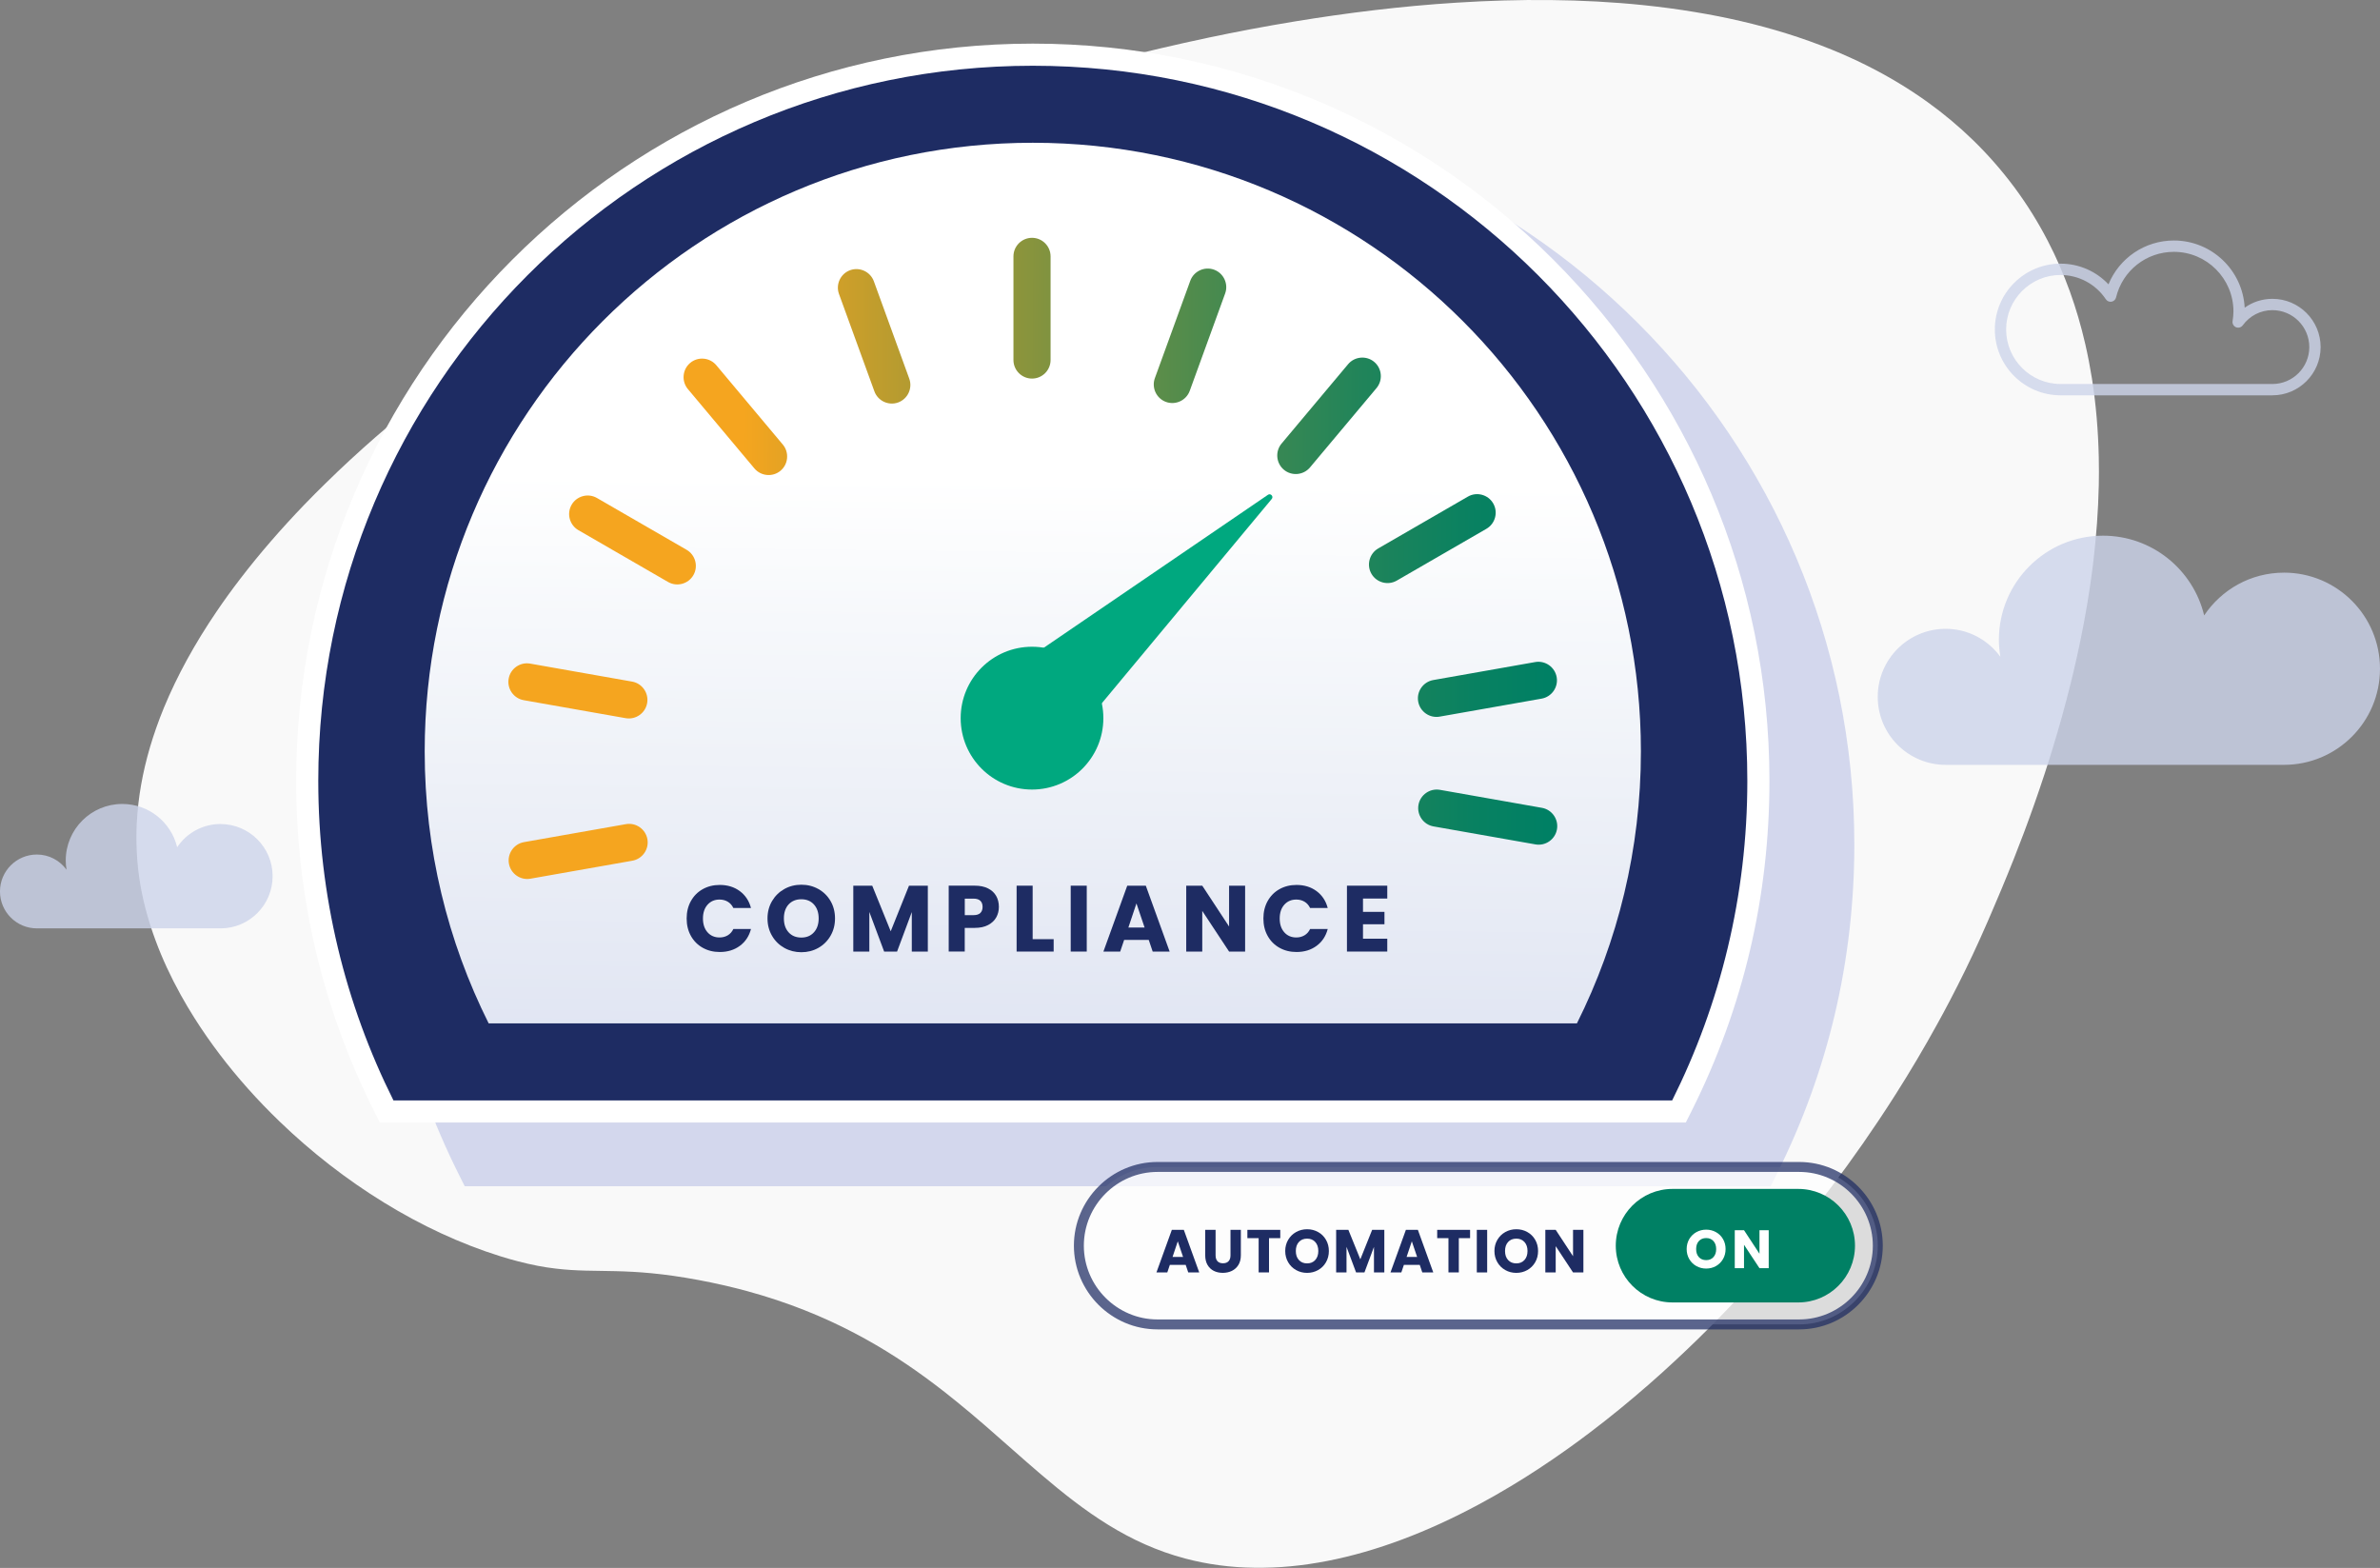<svg width="718" height="473" viewBox="0 0 718 473" fill="none" xmlns="http://www.w3.org/2000/svg">
<rect x="0" y="0" width="718" height="473" fill="#808080" stroke="none"/>
<g clip-path="url(#clip0_1_3131)">
<g opacity="0.95">
<path d="M633.164 146.634C633.223 143.765 633.23 140.902 633.164 138.019C632.991 130.022 632.334 122.031 631.093 114.134C630.529 110.646 629.865 107.192 629.075 103.745C626.607 93.011 622.91 82.537 617.727 72.573C614.893 67.107 611.601 61.793 607.818 56.672C607.679 56.506 607.553 56.32 607.427 56.154C599.921 46.13 591.16 37.728 581.431 30.74C578.564 28.688 575.617 26.748 572.598 24.935C566.266 21.129 559.603 17.834 552.681 15.012C548.201 13.185 543.589 11.538 538.903 10.083C530.017 7.313 520.805 5.194 511.394 3.647C506.257 2.783 501.054 2.099 495.818 1.554C477.215 -0.365 458.135 -0.385 439.526 0.797C422.642 1.853 406.137 3.919 390.7 6.456C381.614 7.944 372.9 9.605 364.717 11.325C359.634 12.401 354.769 13.491 350.117 14.58C333.014 18.598 319.031 22.604 309.839 25.393C305.917 26.576 302.864 27.546 300.82 28.19C296.493 29.558 292.139 31.013 287.746 32.54C276.629 36.413 265.34 40.797 254.011 45.626C251.27 46.795 248.523 47.99 245.775 49.206C238.09 52.627 230.398 56.26 222.753 60.066C218.14 62.364 213.541 64.729 208.962 67.166C186.098 79.295 163.872 93.025 143.485 107.87C140.744 109.856 138.036 111.862 135.361 113.901C129.913 118.046 124.623 122.257 119.513 126.535C117.429 128.288 115.365 130.055 113.341 131.822C108.085 136.405 103.041 141.068 98.229 145.79C96.013 147.956 93.849 150.128 91.732 152.326C84.73 159.613 78.293 167.026 72.545 174.525C69.99 177.839 67.588 181.167 65.318 184.508C58.821 194.073 53.478 203.757 49.463 213.468C47.824 217.46 46.41 221.472 45.229 225.471C43.012 233.036 41.658 240.608 41.267 248.134C41.101 251.203 41.101 254.278 41.28 257.32C41.439 260.621 41.818 263.909 42.382 267.177C42.88 270.027 43.53 272.89 44.34 275.746C45.063 278.356 45.919 280.98 46.895 283.604C48.932 289.156 51.514 294.689 54.54 300.156C55.841 302.507 57.228 304.845 58.701 307.164C63.314 314.457 68.709 321.571 74.735 328.332C77.815 331.8 81.073 335.174 84.465 338.435C103.446 356.721 126.9 371.494 151.017 378.999C152.789 379.551 154.455 380.029 156.041 380.441C160.415 381.596 164.158 382.294 167.615 382.692C180.298 384.227 189.039 382.081 210.747 386.146C215.871 387.103 220.715 388.225 225.341 389.474C237.685 392.842 248.357 397.199 257.827 402.174C266.734 406.837 274.578 412.051 281.753 417.458C284.042 419.178 286.272 420.932 288.436 422.698C294.422 427.534 299.997 432.476 305.406 437.252C308.346 439.849 311.246 442.399 314.153 444.87C327.28 456.069 340.401 465.614 357.543 470.157C384.601 477.331 415.355 470.37 446.063 453.877C449.302 452.144 452.547 450.297 455.792 448.344C461.5 444.917 467.194 441.164 472.849 437.139C475.085 435.545 477.308 433.917 479.525 432.23C485.598 427.647 491.617 422.725 497.544 417.537C500.178 415.239 502.793 412.875 505.368 410.47C514.633 401.882 523.632 392.622 532.24 382.852C537.344 377.08 542.301 371.142 547.113 365.044C553.988 356.329 560.545 347.303 566.704 338.07C568.47 335.426 570.202 332.769 571.901 330.092C576.314 323.145 580.502 316.084 584.411 308.964C585.738 306.579 587.026 304.188 588.267 301.797C591.485 295.659 594.498 289.489 597.299 283.291C598.076 281.591 598.826 279.897 599.556 278.19C599.868 277.466 600.206 276.689 600.558 275.872C602.462 271.475 604.885 265.762 607.573 258.987C608.562 256.497 609.57 253.86 610.619 251.096C612.617 245.749 614.694 239.918 616.738 233.694C617.594 231.09 618.444 228.433 619.28 225.69C621.158 219.526 622.983 213.043 624.649 206.314C625.312 203.678 625.936 200.994 626.54 198.284C628.067 191.416 629.414 184.362 630.482 177.155C630.887 174.445 631.252 171.715 631.571 168.979C632.434 161.599 632.991 154.113 633.157 146.594L633.164 146.634Z" fill="white"/>
</g>
<g opacity="0.8">
<path d="M689.038 172.751C678.99 172.751 670.15 177.879 664.953 185.65C661.628 171.861 649.251 161.599 634.445 161.599C617.09 161.599 603.027 175.674 603.027 193.043C603.027 194.777 603.206 196.471 603.471 198.125C599.741 193.037 593.768 189.696 586.979 189.696C575.657 189.696 566.479 198.882 566.479 210.213C566.479 221.545 575.657 230.731 586.979 230.731H689.031C705.025 230.731 718 217.752 718 201.738C718 185.723 705.032 172.745 689.031 172.745L689.038 172.751Z" fill="#CCD3EA"/>
<path d="M66.519 248.579C61.064 248.579 56.266 251.362 53.445 255.58C51.64 248.094 44.917 242.528 36.887 242.528C27.469 242.528 19.83 250.166 19.83 259.598C19.83 260.542 19.923 261.458 20.076 262.362C18.052 259.598 14.813 257.785 11.123 257.785C4.978 257.785 -0.007 262.773 -0.007 268.924C-0.007 275.075 4.978 280.063 11.123 280.063H66.519C75.2 280.063 82.242 273.016 82.242 264.328C82.242 255.64 75.2 248.592 66.519 248.592V248.579Z" fill="#CCD3EA"/>
<path d="M685.547 119.255H621.649C610.705 119.255 601.805 110.348 601.805 99.394C601.805 88.441 610.705 79.534 621.649 79.534C627.171 79.534 632.367 81.819 636.084 85.778C639.336 77.854 647.048 72.553 655.828 72.553C667.236 72.553 676.587 81.547 677.178 92.819C679.594 91.092 682.487 90.148 685.547 90.148C693.564 90.148 700.088 96.678 700.088 104.702C700.088 112.725 693.564 119.255 685.547 119.255ZM621.642 82.948C612.583 82.948 605.21 90.328 605.21 99.394C605.21 108.461 612.583 115.841 621.642 115.841H685.54C691.679 115.841 696.67 110.846 696.67 104.702C696.67 98.558 691.679 93.563 685.54 93.563C681.99 93.563 678.724 95.23 676.587 98.146C676.123 98.783 675.28 99.016 674.55 98.71C673.827 98.405 673.402 97.641 673.528 96.864C673.7 95.801 673.787 94.851 673.787 93.954C673.787 84.038 665.723 75.974 655.821 75.974C647.506 75.974 640.331 81.626 638.373 89.73C638.214 90.388 637.683 90.892 637.013 91.012C636.343 91.132 635.672 90.846 635.294 90.281C632.228 85.698 627.124 82.962 621.629 82.962L621.642 82.948Z" fill="#CDD4EA"/>
</g>
<g style="mix-blend-mode:multiply" opacity="0.2">
<path d="M337.189 32.367C214.656 32.367 114.967 132.14 114.967 254.776C114.967 289.681 122.831 323.118 138.348 354.157L140.193 357.843H534.191L536.036 354.157C551.553 323.118 559.417 289.688 559.417 254.776C559.417 132.14 459.728 32.367 337.195 32.367H337.189Z" fill="#3A52C0"/>
</g>
<path d="M311.578 13.158C189.045 13.158 89.356 112.931 89.356 235.567C89.356 270.472 97.22 303.909 112.737 334.948L114.582 338.634H508.58L510.425 334.948C525.942 303.909 533.806 270.478 533.806 235.567C533.806 112.931 434.117 13.158 311.584 13.158H311.578Z" fill="white"/>
<path d="M504.459 331.966C518.96 302.952 527.136 270.219 527.136 235.573C527.136 116.425 430.626 19.834 311.578 19.834C192.529 19.834 96.019 116.418 96.019 235.567C96.019 270.213 104.196 302.946 118.697 331.959H504.459V331.966Z" fill="#1E2C63"/>
<path d="M475.729 308.718C488.073 284.029 495.028 256.171 495.028 226.68C495.028 125.273 412.893 43.068 311.571 43.068C210.249 43.068 128.121 125.273 128.121 226.68C128.121 256.171 135.076 284.029 147.42 308.718H475.729Z" fill="url(#paint0_linear_1_3131)"/>
<path d="M316.94 230.738L298.862 206.341L382.471 149.297C383.293 148.66 384.329 149.762 383.639 150.546L316.934 230.731L316.94 230.738Z" fill="#00A87F"/>
<path d="M311.339 71.743C314.432 71.743 316.94 74.253 316.94 77.349V108.6C316.94 111.696 314.432 114.206 311.339 114.206C308.246 114.206 305.738 111.696 305.738 108.6V77.349C305.738 74.253 308.246 71.743 311.339 71.743Z" fill="url(#paint1_linear_1_3131)"/>
<path d="M256.454 81.513C253.56 82.57 252.054 85.798 253.109 88.694L263.787 118.059C264.842 120.955 268.068 122.463 270.961 121.407C273.855 120.351 275.362 117.122 274.306 114.226L263.628 84.861C262.573 81.965 259.347 80.457 256.454 81.513Z" fill="url(#paint2_linear_1_3131)"/>
<path d="M208.212 109.484C205.856 111.463 205.544 115.017 207.522 117.375L227.591 141.313C229.569 143.671 233.119 143.983 235.475 142.004C237.831 140.025 238.143 136.471 236.165 134.113L216.096 110.175C214.118 107.817 210.568 107.504 208.212 109.484Z" fill="url(#paint3_linear_1_3131)"/>
<path d="M172.44 152.28C170.901 154.95 171.823 158.391 174.491 159.932L201.535 175.561C204.203 177.102 207.641 176.178 209.181 173.508C210.721 170.838 209.798 167.397 207.13 165.856L180.086 150.227C177.418 148.686 173.98 149.61 172.44 152.28Z" fill="url(#paint4_linear_1_3131)"/>
<path d="M153.453 204.733C152.915 207.769 154.959 210.692 157.992 211.223L188.747 216.65C191.779 217.188 194.7 215.142 195.231 212.106C195.768 209.071 193.724 206.148 190.691 205.617L159.937 200.19C156.904 199.652 153.984 201.698 153.453 204.733Z" fill="url(#paint5_linear_1_3131)"/>
<path d="M153.532 260.535C154.07 263.57 156.983 265.616 160.016 265.078L190.771 259.651C193.804 259.113 195.848 256.197 195.31 253.162C194.773 250.126 191.859 248.081 188.826 248.619L158.072 254.045C155.039 254.583 152.995 257.499 153.532 260.535Z" fill="url(#paint6_linear_1_3131)"/>
<path d="M469.703 250.186C470.24 247.151 468.196 244.228 465.163 243.697L434.409 238.27C431.376 237.732 428.456 239.778 427.925 242.813C427.387 245.849 429.432 248.771 432.465 249.303L463.219 254.729C466.252 255.267 469.172 253.222 469.703 250.186Z" fill="url(#paint7_linear_1_3131)"/>
<path d="M469.617 204.269C469.079 201.233 466.166 199.187 463.133 199.725L432.378 205.152C429.345 205.69 427.301 208.606 427.839 211.641C428.376 214.677 431.29 216.723 434.323 216.185L465.077 210.758C468.11 210.22 470.154 207.304 469.617 204.269Z" fill="url(#paint8_linear_1_3131)"/>
<path d="M450.476 151.868C448.937 149.198 445.492 148.274 442.831 149.815L415.787 165.445C413.119 166.986 412.196 170.433 413.736 173.096C415.275 175.767 418.72 176.69 421.381 175.149L448.426 159.52C451.094 157.979 452.016 154.531 450.476 151.868Z" fill="url(#paint9_linear_1_3131)"/>
<path d="M414.579 109.178C412.223 107.199 408.672 107.511 406.694 109.869L386.625 133.808C384.647 136.166 384.959 139.719 387.315 141.699C389.671 143.678 393.222 143.366 395.2 141.008L415.269 117.069C417.247 114.711 416.935 111.158 414.579 109.178Z" fill="url(#paint10_linear_1_3131)"/>
<path d="M366.257 81.354C363.364 80.298 360.132 81.806 359.083 84.702L348.405 114.067C347.349 116.963 348.856 120.198 351.749 121.247C354.643 122.303 357.875 120.796 358.924 117.9L369.602 88.534C370.657 85.638 369.151 82.403 366.257 81.354Z" fill="url(#paint11_linear_1_3131)"/>
<path d="M311.339 238.184C323.225 238.184 332.862 228.54 332.862 216.643C332.862 204.746 323.225 195.102 311.339 195.102C299.452 195.102 289.816 204.746 289.816 216.643C289.816 228.54 299.452 238.184 311.339 238.184Z" fill="#00A87F"/>
<path d="M208.424 271.84C209.274 270.299 210.455 269.103 211.975 268.247C213.495 267.39 215.214 266.958 217.138 266.958C219.494 266.958 221.512 267.582 223.191 268.824C224.87 270.073 225.991 271.767 226.556 273.919H221.24C220.841 273.089 220.284 272.458 219.554 272.019C218.831 271.588 218.001 271.368 217.078 271.368C215.585 271.368 214.384 271.887 213.455 272.923C212.532 273.959 212.068 275.347 212.068 277.087C212.068 278.828 212.532 280.209 213.455 281.252C214.377 282.288 215.585 282.806 217.078 282.806C218.001 282.806 218.824 282.587 219.554 282.155C220.277 281.724 220.841 281.093 221.24 280.256H226.556C225.991 282.408 224.87 284.102 223.191 285.337C221.512 286.573 219.494 287.19 217.138 287.19C215.214 287.19 213.495 286.758 211.975 285.902C210.455 285.045 209.274 283.849 208.424 282.321C207.575 280.794 207.15 279.047 207.15 277.081C207.15 275.115 207.575 273.368 208.424 271.827V271.84Z" fill="#1E2C63"/>
<path d="M236.617 285.955C235.064 285.085 233.823 283.876 232.914 282.315C231.998 280.761 231.54 279.007 231.54 277.061C231.54 275.115 231.998 273.374 232.914 271.82C233.829 270.273 235.064 269.064 236.617 268.193C238.17 267.323 239.882 266.892 241.754 266.892C243.625 266.892 245.331 267.323 246.89 268.193C248.443 269.064 249.671 270.273 250.567 271.82C251.463 273.368 251.908 275.115 251.908 277.061C251.908 279.007 251.456 280.754 250.547 282.315C249.645 283.869 248.417 285.085 246.87 285.955C245.324 286.825 243.618 287.257 241.754 287.257C239.889 287.257 238.176 286.825 236.617 285.955ZM245.55 281.252C246.499 280.196 246.977 278.801 246.977 277.061C246.977 275.321 246.499 273.906 245.55 272.856C244.601 271.807 243.326 271.282 241.747 271.282C240.167 271.282 238.867 271.8 237.911 272.836C236.962 273.873 236.484 275.281 236.484 277.054C236.484 278.828 236.962 280.209 237.911 281.259C238.86 282.308 240.141 282.833 241.747 282.833C243.353 282.833 244.601 282.302 245.55 281.245V281.252Z" fill="#1E2C63"/>
<path d="M279.908 267.184V287.057H275.07V275.141L270.63 287.057H266.727L262.261 275.108V287.057H257.423V267.184H263.137L268.712 280.94L274.227 267.184H279.914H279.908Z" fill="#1E2C63"/>
<path d="M300.554 276.735C300.023 277.692 299.214 278.456 298.119 279.04C297.024 279.625 295.67 279.917 294.044 279.917H291.044V287.051H286.206V267.177H294.044C295.63 267.177 296.964 267.45 298.059 268.001C299.154 268.546 299.97 269.303 300.521 270.266C301.065 271.229 301.344 272.332 301.344 273.58C301.344 274.729 301.079 275.786 300.554 276.735ZM295.749 275.42C296.201 274.989 296.426 274.371 296.426 273.58C296.426 272.79 296.201 272.172 295.749 271.74C295.298 271.309 294.608 271.09 293.685 271.09H291.057V276.071H293.685C294.608 276.071 295.298 275.852 295.749 275.42Z" fill="#1E2C63"/>
<path d="M311.531 283.318H317.869V287.057H306.693V267.184H311.531V283.318Z" fill="#1E2C63"/>
<path d="M327.851 267.184V287.057H323.013V267.184H327.851Z" fill="#1E2C63"/>
<path d="M346.546 283.544H339.133L337.945 287.057H332.881L340.069 267.184H345.67L352.858 287.057H347.741L346.553 283.544H346.546ZM345.305 279.811L342.843 272.537L340.407 279.811H345.299H345.305Z" fill="#1E2C63"/>
<path d="M375.628 287.057H370.79L362.7 274.796V287.057H357.862V267.184H362.7L370.79 279.499V267.184H375.628V287.057Z" fill="#1E2C63"/>
<path d="M382.417 271.84C383.267 270.299 384.448 269.103 385.968 268.247C387.488 267.39 389.207 266.958 391.131 266.958C393.487 266.958 395.505 267.582 397.184 268.824C398.863 270.073 399.985 271.767 400.549 273.919H395.233C394.835 273.089 394.277 272.458 393.547 272.019C392.824 271.588 391.994 271.368 391.072 271.368C389.578 271.368 388.377 271.887 387.448 272.923C386.526 273.959 386.061 275.347 386.061 277.087C386.061 278.828 386.526 280.209 387.448 281.252C388.371 282.288 389.578 282.806 391.072 282.806C391.994 282.806 392.817 282.587 393.547 282.155C394.271 281.724 394.835 281.093 395.233 280.256H400.549C399.985 282.408 398.863 284.102 397.184 285.337C395.505 286.573 393.487 287.19 391.131 287.19C389.207 287.19 387.488 286.758 385.968 285.902C384.448 285.045 383.267 283.849 382.417 282.321C381.568 280.794 381.143 279.047 381.143 277.081C381.143 275.115 381.568 273.368 382.417 271.827V271.84Z" fill="#1E2C63"/>
<path d="M411.187 271.063V275.081H417.665V278.821H411.187V283.178H418.514V287.057H406.349V267.184H418.514V271.063H411.187Z" fill="#1E2C63"/>
<path opacity="0.72" d="M542.766 399.537H349.208C336.153 399.537 325.475 388.85 325.475 375.784C325.475 362.719 336.153 352.032 349.208 352.032H542.766C555.82 352.032 566.498 362.719 566.498 375.784C566.498 388.85 555.82 399.537 542.766 399.537Z" fill="white" stroke="#1E2C63" stroke-width="3" stroke-miterlimit="10"/>
<path d="M357.709 381.583H352.918L352.148 383.855H348.876L353.521 371.009H357.138L361.784 383.855H358.472L357.703 381.583H357.709ZM356.906 379.172L355.313 374.469L353.74 379.172H356.906Z" fill="#1E2C63"/>
<path d="M366.722 371.009V378.694C366.722 379.464 366.914 380.056 367.286 380.467C367.664 380.879 368.215 381.092 368.952 381.092C369.688 381.092 370.246 380.886 370.631 380.467C371.022 380.056 371.215 379.458 371.215 378.694V371.009H374.341V378.674C374.341 379.823 374.095 380.793 373.611 381.583C373.126 382.374 372.469 382.971 371.646 383.377C370.823 383.782 369.907 383.981 368.892 383.981C367.877 383.981 366.974 383.782 366.178 383.383C365.381 382.985 364.751 382.387 364.286 381.59C363.822 380.793 363.589 379.816 363.589 378.674V371.009H366.715H366.722Z" fill="#1E2C63"/>
<path d="M386.234 371.009V373.513H382.836V383.848H379.71V373.513H376.312V371.009H386.24H386.234Z" fill="#1E2C63"/>
<path d="M391.012 383.144C390.003 382.586 389.207 381.802 388.616 380.793C388.025 379.783 387.727 378.654 387.727 377.399C387.727 376.143 388.025 375.014 388.616 374.011C389.207 373.008 390.003 372.231 391.012 371.666C392.014 371.108 393.122 370.823 394.33 370.823C395.538 370.823 396.64 371.102 397.649 371.666C398.651 372.224 399.447 373.008 400.024 374.011C400.602 375.014 400.894 376.143 400.894 377.399C400.894 378.654 400.602 379.783 400.018 380.793C399.434 381.802 398.637 382.586 397.642 383.144C396.64 383.702 395.538 383.988 394.33 383.988C393.122 383.988 392.014 383.709 391.012 383.144ZM396.786 380.102C397.403 379.418 397.708 378.514 397.708 377.392C397.708 376.269 397.403 375.353 396.786 374.675C396.169 373.998 395.352 373.659 394.324 373.659C393.295 373.659 392.459 373.998 391.848 374.669C391.231 375.339 390.926 376.249 390.926 377.392C390.926 378.534 391.231 379.431 391.848 380.109C392.465 380.786 393.288 381.125 394.324 381.125C395.359 381.125 396.169 380.786 396.786 380.102Z" fill="#1E2C63"/>
<path d="M417.625 371.009V383.855H414.499V376.15L411.625 383.855H409.103L406.217 376.13V383.855H403.091V371.009H406.781L410.384 379.903L413.948 371.009H417.625Z" fill="#1E2C63"/>
<path d="M428.317 381.583H423.525L422.755 383.855H419.483L424.129 371.009H427.746L432.392 383.855H429.08L428.31 381.583H428.317ZM427.514 379.172L425.921 374.469L424.348 379.172H427.514Z" fill="#1E2C63"/>
<path d="M443.495 371.009V373.513H440.097V383.848H436.971V373.513H433.573V371.009H443.501H443.495Z" fill="#1E2C63"/>
<path d="M448.651 371.009V383.855H445.525V371.009H448.651Z" fill="#1E2C63"/>
<path d="M454.127 383.144C453.118 382.586 452.321 381.802 451.731 380.793C451.14 379.783 450.841 378.654 450.841 377.399C450.841 376.143 451.14 375.014 451.731 374.011C452.321 373.008 453.118 372.231 454.127 371.666C455.129 371.108 456.237 370.823 457.445 370.823C458.653 370.823 459.754 371.102 460.763 371.666C461.765 372.224 462.562 373.008 463.139 374.011C463.717 375.014 464.009 376.143 464.009 377.399C464.009 378.654 463.717 379.783 463.133 380.793C462.549 381.802 461.752 382.586 460.757 383.144C459.754 383.702 458.653 383.988 457.445 383.988C456.237 383.988 455.129 383.709 454.127 383.144ZM459.9 380.102C460.518 379.418 460.823 378.514 460.823 377.392C460.823 376.269 460.518 375.353 459.9 374.675C459.283 373.998 458.467 373.659 457.438 373.659C456.41 373.659 455.573 373.998 454.963 374.669C454.346 375.339 454.04 376.249 454.04 377.392C454.04 378.534 454.346 379.431 454.963 380.109C455.58 380.786 456.403 381.125 457.438 381.125C458.474 381.125 459.283 380.786 459.9 380.102Z" fill="#1E2C63"/>
<path d="M477.68 383.855H474.554L469.324 375.931V383.855H466.199V371.009H469.324L474.554 378.966V371.009H477.68V383.855Z" fill="#1E2C63"/>
<path d="M542.507 358.661H504.559C495.109 358.661 487.449 366.327 487.449 375.784C487.449 385.241 495.109 392.908 504.559 392.908H542.507C551.956 392.908 559.616 385.241 559.616 375.784C559.616 366.327 551.956 358.661 542.507 358.661Z" fill="#008064"/>
<path d="M511.759 381.935C510.863 381.437 510.153 380.733 509.622 379.836C509.098 378.939 508.833 377.93 508.833 376.807C508.833 375.685 509.098 374.682 509.622 373.785C510.147 372.895 510.863 372.197 511.759 371.699C512.655 371.201 513.644 370.949 514.719 370.949C515.794 370.949 516.783 371.201 517.679 371.699C518.575 372.197 519.285 372.895 519.796 373.785C520.314 374.675 520.573 375.685 520.573 376.807C520.573 377.93 520.314 378.939 519.79 379.836C519.265 380.733 518.562 381.43 517.673 381.935C516.783 382.433 515.794 382.686 514.719 382.686C513.644 382.686 512.655 382.433 511.759 381.935ZM516.916 379.232C517.467 378.621 517.739 377.817 517.739 376.814C517.739 375.811 517.467 374.994 516.916 374.389C516.365 373.785 515.635 373.486 514.726 373.486C513.817 373.486 513.067 373.785 512.516 374.383C511.965 374.981 511.693 375.791 511.693 376.814C511.693 377.837 511.965 378.634 512.516 379.238C513.067 379.843 513.803 380.142 514.726 380.142C515.648 380.142 516.372 379.836 516.916 379.225V379.232Z" fill="white"/>
<path d="M533.587 382.573H530.8L526.134 375.505V382.573H523.347V371.115H526.134L530.8 378.215V371.115H533.587V382.573Z" fill="white"/>
</g>
<defs>
<linearGradient id="paint0_linear_1_3131" x1="312.547" y1="144.661" x2="309.303" y2="417.644" gradientUnits="userSpaceOnUse">
<stop stop-color="white"/>
<stop offset="0.16" stop-color="#F6F8FB"/>
<stop offset="1" stop-color="#CFD6EB"/>
</linearGradient>
<linearGradient id="paint1_linear_1_3131" x1="224.545" y1="92.553" x2="467.592" y2="93.733" gradientUnits="userSpaceOnUse">
<stop stop-color="#F5A51F"/>
<stop offset="0.16" stop-color="#C19D2D"/>
<stop offset="0.39" stop-color="#7D9240"/>
<stop offset="0.59" stop-color="#478A4F"/>
<stop offset="0.77" stop-color="#20845A"/>
<stop offset="0.91" stop-color="#088161"/>
<stop offset="1" stop-color="#008064"/>
</linearGradient>
<linearGradient id="paint2_linear_1_3131" x1="224.505" y1="101.274" x2="467.553" y2="102.454" gradientUnits="userSpaceOnUse">
<stop stop-color="#F5A51F"/>
<stop offset="0.16" stop-color="#C19D2D"/>
<stop offset="0.39" stop-color="#7D9240"/>
<stop offset="0.59" stop-color="#478A4F"/>
<stop offset="0.77" stop-color="#20845A"/>
<stop offset="0.91" stop-color="#088161"/>
<stop offset="1" stop-color="#008064"/>
</linearGradient>
<linearGradient id="paint3_linear_1_3131" x1="224.385" y1="125.757" x2="467.433" y2="126.938" gradientUnits="userSpaceOnUse">
<stop stop-color="#F5A51F"/>
<stop offset="0.16" stop-color="#C19D2D"/>
<stop offset="0.39" stop-color="#7D9240"/>
<stop offset="0.59" stop-color="#478A4F"/>
<stop offset="0.77" stop-color="#20845A"/>
<stop offset="0.91" stop-color="#088161"/>
<stop offset="1" stop-color="#008064"/>
</linearGradient>
<linearGradient id="paint4_linear_1_3131" x1="224.206" y1="163.053" x2="467.254" y2="164.234" gradientUnits="userSpaceOnUse">
<stop stop-color="#F5A51F"/>
<stop offset="0.16" stop-color="#C19D2D"/>
<stop offset="0.39" stop-color="#7D9240"/>
<stop offset="0.59" stop-color="#478A4F"/>
<stop offset="0.77" stop-color="#20845A"/>
<stop offset="0.91" stop-color="#088161"/>
<stop offset="1" stop-color="#008064"/>
</linearGradient>
<linearGradient id="paint5_linear_1_3131" x1="223.981" y1="208.666" x2="467.028" y2="209.846" gradientUnits="userSpaceOnUse">
<stop stop-color="#F5A51F"/>
<stop offset="0.16" stop-color="#C19D2D"/>
<stop offset="0.39" stop-color="#7D9240"/>
<stop offset="0.59" stop-color="#478A4F"/>
<stop offset="0.77" stop-color="#20845A"/>
<stop offset="0.91" stop-color="#088161"/>
<stop offset="1" stop-color="#008064"/>
</linearGradient>
<linearGradient id="paint6_linear_1_3131" x1="223.748" y1="257.087" x2="466.796" y2="258.261" gradientUnits="userSpaceOnUse">
<stop stop-color="#F5A51F"/>
<stop offset="0.16" stop-color="#C19D2D"/>
<stop offset="0.39" stop-color="#7D9240"/>
<stop offset="0.59" stop-color="#478A4F"/>
<stop offset="0.77" stop-color="#20845A"/>
<stop offset="0.91" stop-color="#088161"/>
<stop offset="1" stop-color="#008064"/>
</linearGradient>
<linearGradient id="paint7_linear_1_3131" x1="223.801" y1="245.404" x2="466.856" y2="246.584" gradientUnits="userSpaceOnUse">
<stop stop-color="#F5A51F"/>
<stop offset="0.16" stop-color="#C19D2D"/>
<stop offset="0.39" stop-color="#7D9240"/>
<stop offset="0.59" stop-color="#478A4F"/>
<stop offset="0.77" stop-color="#20845A"/>
<stop offset="0.91" stop-color="#088161"/>
<stop offset="1" stop-color="#008064"/>
</linearGradient>
<linearGradient id="paint8_linear_1_3131" x1="223.994" y1="206.866" x2="467.042" y2="208.046" gradientUnits="userSpaceOnUse">
<stop stop-color="#F5A51F"/>
<stop offset="0.16" stop-color="#C19D2D"/>
<stop offset="0.39" stop-color="#7D9240"/>
<stop offset="0.59" stop-color="#478A4F"/>
<stop offset="0.77" stop-color="#20845A"/>
<stop offset="0.91" stop-color="#088161"/>
<stop offset="1" stop-color="#008064"/>
</linearGradient>
<linearGradient id="paint9_linear_1_3131" x1="224.213" y1="161.473" x2="467.26" y2="162.653" gradientUnits="userSpaceOnUse">
<stop stop-color="#F5A51F"/>
<stop offset="0.16" stop-color="#C19D2D"/>
<stop offset="0.39" stop-color="#7D9240"/>
<stop offset="0.59" stop-color="#478A4F"/>
<stop offset="0.77" stop-color="#20845A"/>
<stop offset="0.91" stop-color="#088161"/>
<stop offset="1" stop-color="#008064"/>
</linearGradient>
<linearGradient id="paint10_linear_1_3131" x1="224.392" y1="124.582" x2="467.44" y2="125.762" gradientUnits="userSpaceOnUse">
<stop stop-color="#F5A51F"/>
<stop offset="0.16" stop-color="#C19D2D"/>
<stop offset="0.39" stop-color="#7D9240"/>
<stop offset="0.59" stop-color="#478A4F"/>
<stop offset="0.77" stop-color="#20845A"/>
<stop offset="0.91" stop-color="#088161"/>
<stop offset="1" stop-color="#008064"/>
</linearGradient>
<linearGradient id="paint11_linear_1_3131" x1="224.505" y1="100.65" x2="467.552" y2="101.823" gradientUnits="userSpaceOnUse">
<stop stop-color="#F5A51F"/>
<stop offset="0.16" stop-color="#C19D2D"/>
<stop offset="0.39" stop-color="#7D9240"/>
<stop offset="0.59" stop-color="#478A4F"/>
<stop offset="0.77" stop-color="#20845A"/>
<stop offset="0.91" stop-color="#088161"/>
<stop offset="1" stop-color="#008064"/>
</linearGradient>
<clipPath id="clip0_1_3131">
<rect width="718" height="473" fill="white"/>
</clipPath>
</defs>
</svg>
